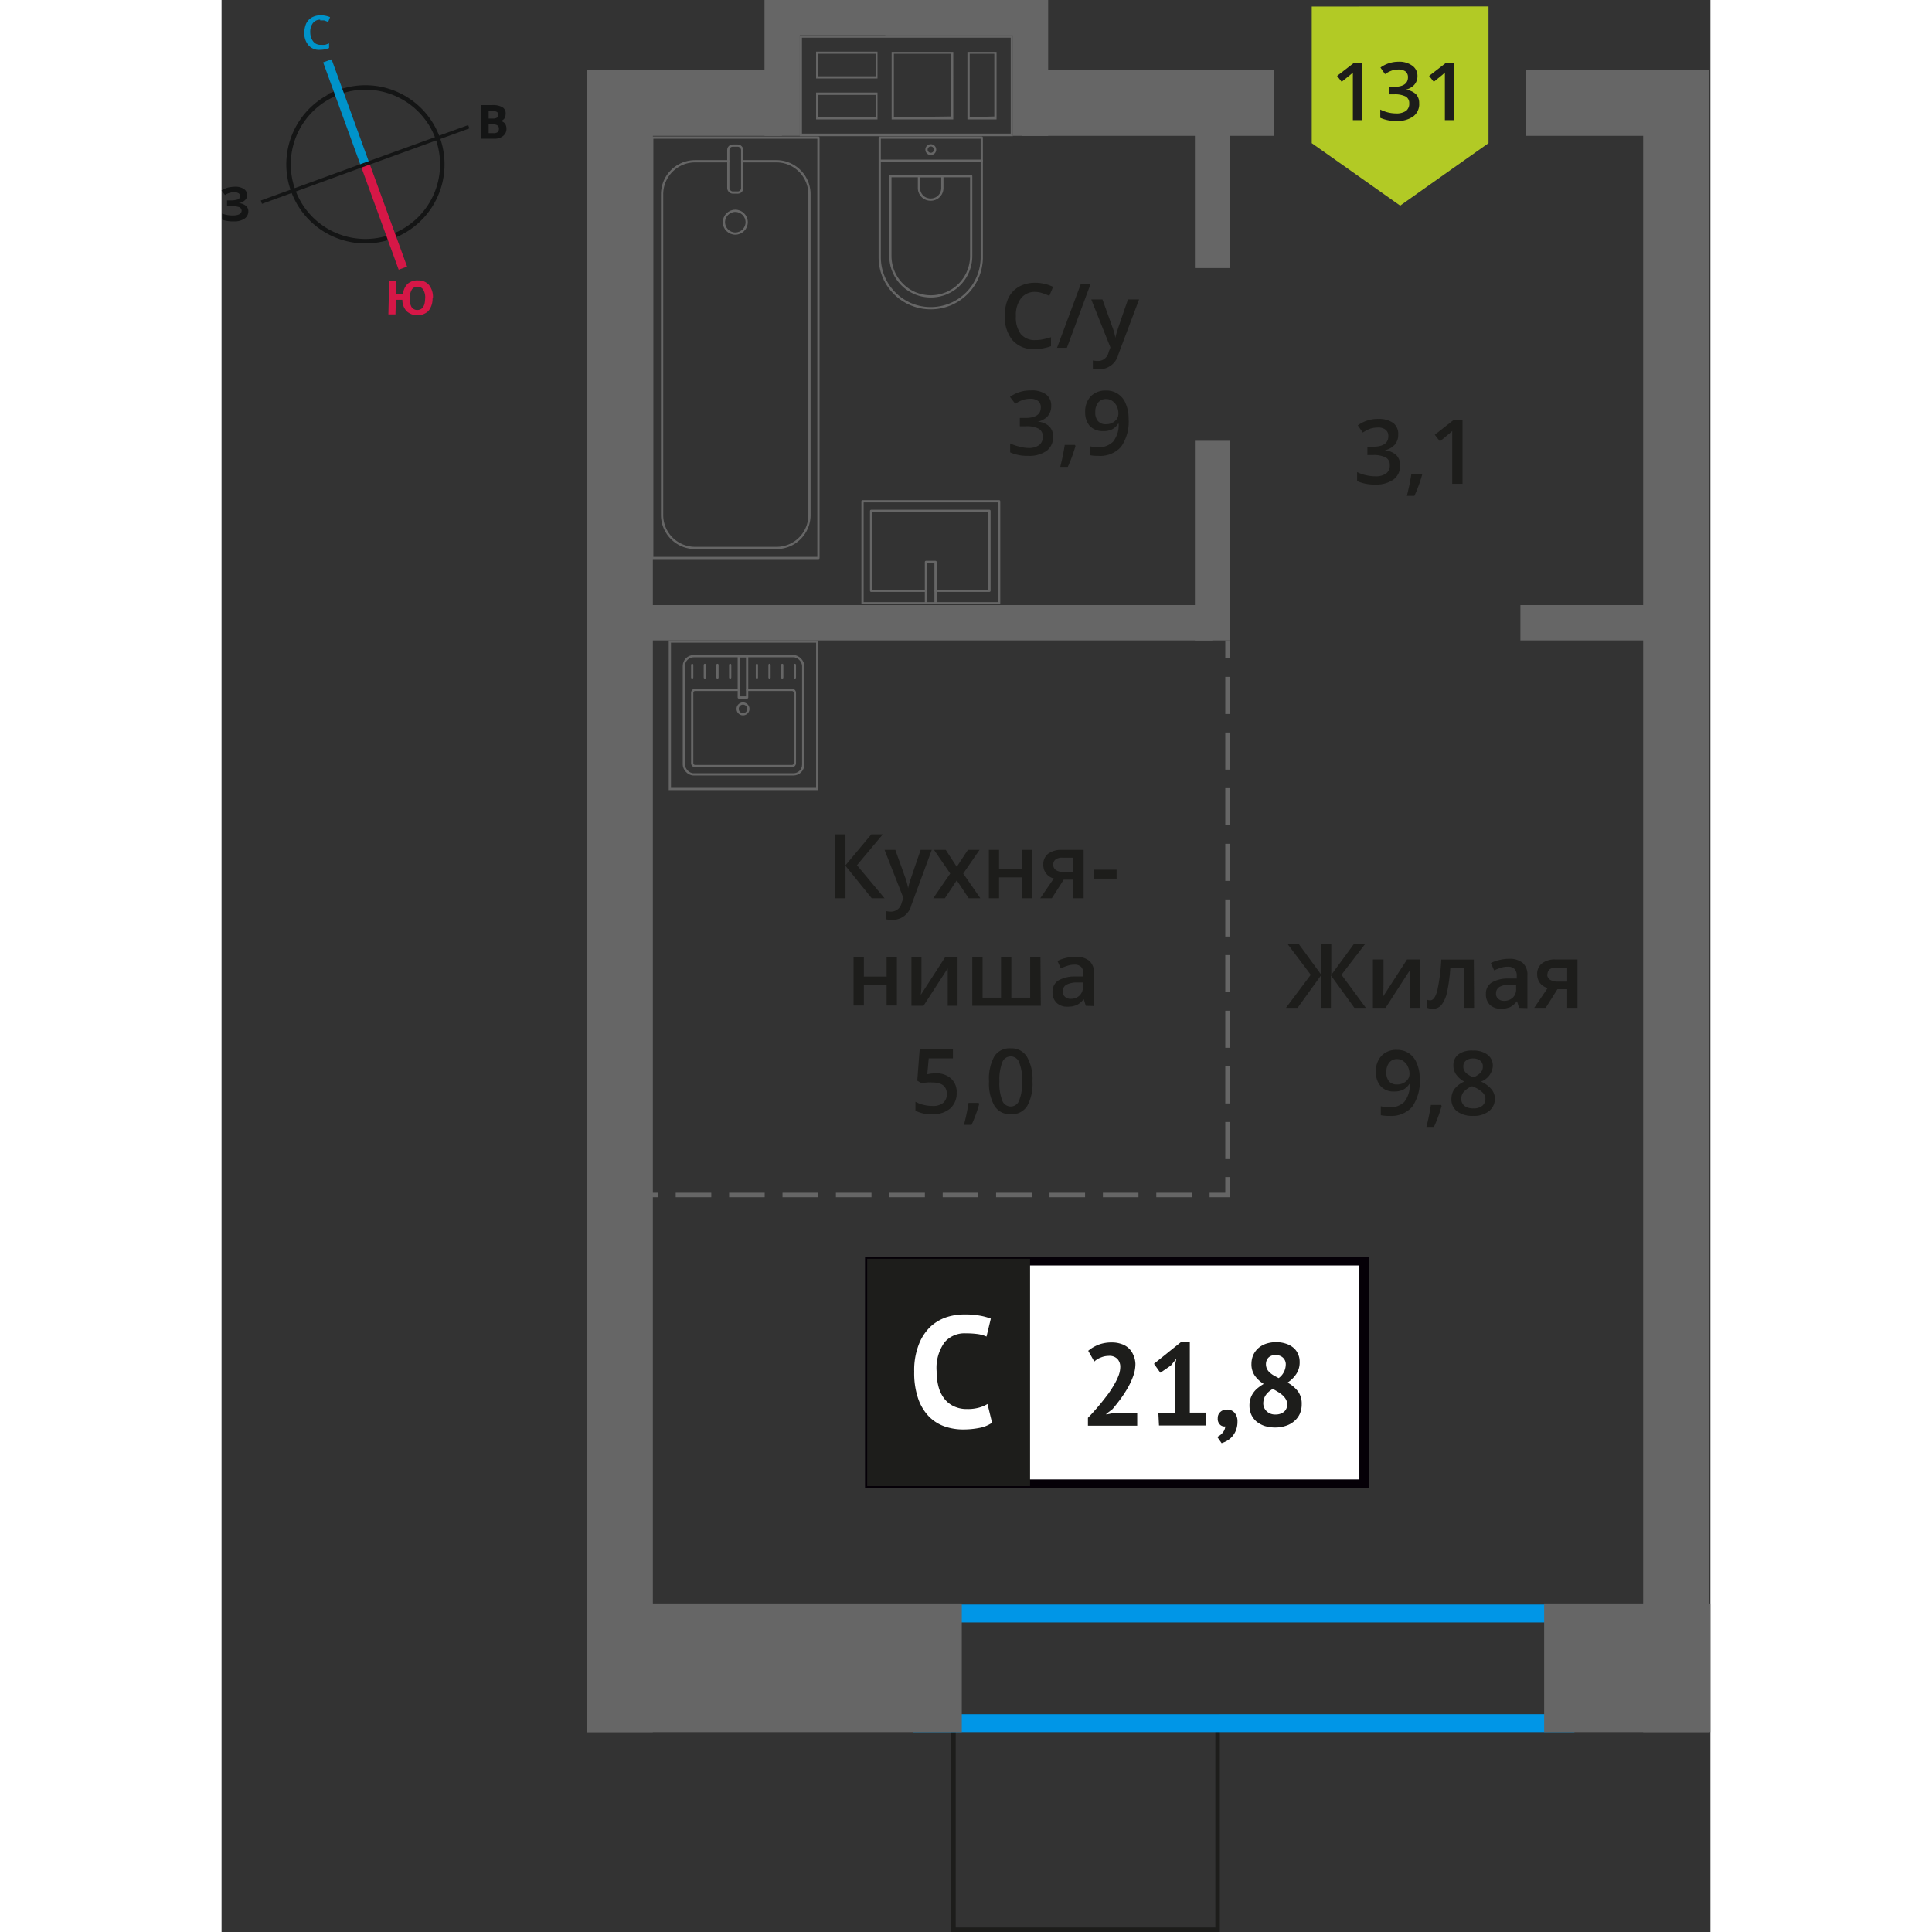 <svg xmlns="http://www.w3.org/2000/svg"   viewBox="0 0 166.18 215.64" width="200" height="200"><rect x="0" y="0" width="166.18" height="215.64" fill="#333333" stroke="none"/><defs><style>.cls-1,.cls-10,.cls-18,.cls-2,.cls-3,.cls-7,.cls-8,.cls-9{fill:none;}.cls-1{stroke:#141515;}.cls-1,.cls-10,.cls-2,.cls-3,.cls-7,.cls-8,.cls-9{stroke-miterlimit:10;}.cls-1,.cls-10,.cls-15,.cls-7,.cls-8,.cls-9{stroke-width:0.5px;}.cls-2{stroke:#0093ca;}.cls-3{stroke:#d61747;}.cls-4{fill:#141515;}.cls-5{fill:#0093ca;}.cls-6{fill:#d61747;}.cls-15,.cls-7{stroke:#1d1d1b;}.cls-10,.cls-18,.cls-8,.cls-9{stroke:#666;}.cls-9{stroke-dasharray:4.14 2.07;}.cls-10{stroke-dasharray:3.97 1.99;}.cls-11{fill:#0096e7;}.cls-12{fill:#666;}.cls-13{fill:#fff;}.cls-14{fill:#050007;}.cls-15,.cls-16{fill:#1d1d1b;}.cls-15{stroke-miterlimit:22.93;}.cls-17{fill:#b2ca25;fill-rule:evenodd;}.cls-18{stroke-linecap:round;stroke-linejoin:round;stroke-width:0.25px;}</style></defs><g id="walls"><path class="cls-1" d="M13.09,10.29A8.58,8.58,0,1,1,8,21.29a8.56,8.56,0,0,1,5.13-11Z"/><line class="cls-2" x1="11.81" y1="6.79" x2="16.02" y2="18.36"/><line class="cls-3" x1="20.24" y1="29.93" x2="16.02" y2="18.36"/><polygon class="cls-4" points="4.38 22.38 15.95 18.16 16.09 18.53 4.51 22.75 4.38 22.38"/><polygon class="cls-4" points="27.53 13.96 15.95 18.16 16.09 18.53 27.66 14.33 27.53 13.96"/><path class="cls-5" d="M11,2.2a1,1,0,0,0-.82.4,1.58,1.58,0,0,0-.28,1,1.69,1.69,0,0,0,.31,1A1,1,0,0,0,11.1,5,3.35,3.35,0,0,0,11.57,5L12,4.84v.52a2.62,2.62,0,0,1-1,.2,1.55,1.55,0,0,1-1.28-.49,2,2,0,0,1-.48-1.41,2.57,2.57,0,0,1,.19-1,1.58,1.58,0,0,1,.61-.69,2,2,0,0,1,1-.26,2.62,2.62,0,0,1,1.07.21l-.21.53-.41-.16a1.71,1.71,0,0,0-.46,0Z"/><path class="cls-6" d="M23.55,33.32a2.13,2.13,0,0,1-.48,1.41,1.81,1.81,0,0,1-2.42,0,1.87,1.87,0,0,1-.47-1.27l-.72,0-.05,1.63-.79,0,.09-3.78.8,0,0,1.49.75,0a1.73,1.73,0,0,1,.53-1.14,1.64,1.64,0,0,1,1.17-.36,1.5,1.5,0,0,1,1.22.54,2.16,2.16,0,0,1,.41,1.45ZM21,33.26a1.81,1.81,0,0,0,.2,1,.76.76,0,0,0,.62.34c.58,0,.88-.4.9-1.25a1.65,1.65,0,0,0-.2-1A.71.71,0,0,0,21.9,32a.74.74,0,0,0-.65.3,1.88,1.88,0,0,0-.25,1Z"/><path class="cls-4" d="M29,11.73h1.19a2.15,2.15,0,0,1,1.15.23.78.78,0,0,1,.37.73,1,1,0,0,1-.16.56.69.69,0,0,1-.42.25v0a.88.88,0,0,1,.51.29,1.11,1.11,0,0,1,.16.6,1,1,0,0,1-.38.79,1.48,1.48,0,0,1-1,.3H29Zm.81,1.5h.45a.84.84,0,0,0,.48-.1.36.36,0,0,0,.14-.34.34.34,0,0,0-.15-.3,1,1,0,0,0-.51-.11h-.41Zm0,.63v1h.51a.74.74,0,0,0,.49-.11.5.5,0,0,0,.15-.39c0-.31-.21-.48-.66-.48Z"/><path class="cls-4" d="M2.85,21.77a.7.7,0,0,1-.26.59,1.09,1.09,0,0,1-.7.31v0a1.4,1.4,0,0,1,.8.28.79.79,0,0,1,.3.61,1,1,0,0,1-.42.84,2,2,0,0,1-1.17.31,3.81,3.81,0,0,1-1.34-.19v-.68A4.48,4.48,0,0,0,.63,24a4.18,4.18,0,0,0,.61.05c.63,0,1-.18,1-.55a.43.43,0,0,0-.31-.39A2.6,2.6,0,0,0,1,23H.61v-.63H.92a2.71,2.71,0,0,0,.89-.11.4.4,0,0,0,.26-.39.34.34,0,0,0-.17-.3,1,1,0,0,0-.52-.12,1.92,1.92,0,0,0-1,.32L0,21.26a2.89,2.89,0,0,1,.69-.32,3.89,3.89,0,0,1,.8-.1,1.71,1.71,0,0,1,1,.25.82.82,0,0,1,.37.68Z"/></g><g id="bathroon"><rect class="cls-7" x="81.68" y="191.57" width="29.48" height="23.82" transform="translate(192.85 406.96) rotate(-180)"/><line class="cls-8" x1="112.28" y1="71.48" x2="112.28" y2="73.48"/><line class="cls-9" x1="112.28" y1="75.55" x2="112.28" y2="130.35"/><polyline class="cls-8" points="112.28 131.38 112.28 133.38 110.28 133.38"/><line class="cls-10" x1="108.3" y1="133.38" x2="49.71" y2="133.38"/><line class="cls-8" x1="48.72" y1="133.38" x2="46.72" y2="133.38"/><path class="cls-11" d="M149,181.09v10.24H79.14V181.09H149m2-2H77.14v14.24H151V179.09Z"/><rect class="cls-12" x="40.8" y="178.97" width="41.82" height="14.36" transform="translate(123.42 372.3) rotate(-180)"/><rect class="cls-12" x="147.63" y="178.97" width="18.55" height="14.36" transform="translate(313.8 372.3) rotate(-180)"/><rect class="cls-12" x="103.12" y="20.47" width="14.97" height="3.94" transform="translate(88.17 133.04) rotate(-90)"/><rect class="cls-12" x="99.46" y="58.37" width="22.28" height="3.94" transform="translate(50.27 170.94) rotate(-90)"/><rect class="cls-12" x="45.83" y="67.54" width="64.76" height="3.94" transform="translate(156.41 139.02) rotate(-180)"/><rect class="cls-12" x="144.97" y="67.54" width="15.96" height="3.94" transform="translate(305.9 139.02) rotate(-180)"/><rect class="cls-12" x="145.58" y="7.83" width="14.65" height="7.33"/><rect class="cls-12" x="89.38" y="7.83" width="28.12" height="7.33"/><rect class="cls-12" x="40.8" y="7.83" width="21.75" height="7.33"/><rect class="cls-12" x="69.58" y="96.91" width="185.5" height="7.33" transform="translate(262.91 -61.75) rotate(90)"/><rect class="cls-12" x="-48.29" y="96.91" width="185.51" height="7.33" transform="matrix(0, 1, -1, 0, 145.05, 56.11)"/><path class="cls-12" d="M88.08,4.21v10.7H64.78V4.21h23.3m-4.83,9.12H86.5V5.79H83.25v7.54m-8.46,0h6.88V5.79H74.79v7.54M66.36,8.76h6.85v-3H66.36v3m0,4.57h6.85v-3H66.36v3M88.33,4H64.53v11.2h23.8V4ZM83.5,13.08V6h2.75v7Zm-8.46,0V6h6.38v7ZM66.61,8.51V6H73V8.51Zm0,4.57V10.59H73v2.49Z"/><rect class="cls-12" x="54.98" y="5.61" width="15.16" height="3.94" transform="translate(70.15 -54.98) rotate(90)"/><rect class="cls-12" x="82.71" y="5.61" width="15.16" height="3.94" transform="translate(97.87 -82.71) rotate(90)"/><rect class="cls-12" x="62.15" width="29.13" height="3.94"/><rect class="cls-12" x="74.08" width="17.2" height="3.94"/><rect class="cls-13" x="72.31" y="140.75" width="54.7" height="24.87"/><path class="cls-14" d="M127,141.25H72.91v23.87H127Zm-54.64-1h55.73v25.85H71.82V140.26Z"/><rect class="cls-15" x="72.31" y="140.75" width="17.68" height="24.87"/><path class="cls-16" d="M102,152.22a4,4,0,0,1-.24,1.35,8.32,8.32,0,0,1-.61,1.33,14.27,14.27,0,0,1-.82,1.26c-.3.4-.6.78-.89,1.12l-.69.53v.07l.94-.19h2.51v1.44h-5.5v-.88c.21-.21.45-.47.71-.76s.52-.6.79-.93.52-.66.78-1a12.27,12.27,0,0,0,.67-1.05,6.64,6.64,0,0,0,.48-1,2.78,2.78,0,0,0,.18-.94,1.29,1.29,0,0,0-.31-.88,1.23,1.23,0,0,0-1-.35,2.25,2.25,0,0,0-.86.18,2.05,2.05,0,0,0-.73.45l-.68-1.2a4.26,4.26,0,0,1,1.15-.68,4.14,4.14,0,0,1,1.52-.25,3.05,3.05,0,0,1,1,.16,2.13,2.13,0,0,1,.81.45,2.07,2.07,0,0,1,.54.75A2.62,2.62,0,0,1,102,152.22Z"/><path class="cls-16" d="M104.56,157.69h1.82v-5.15l.19-.89-.62.77-1.17.8-.71-1,3-2.41h1v7.86h1.77v1.44h-5.21Z"/><path class="cls-16" d="M111.19,158.29a.88.88,0,0,1,.3-.7,1,1,0,0,1,.72-.26,1.07,1.07,0,0,1,.86.36,1.45,1.45,0,0,1,.32,1,2.56,2.56,0,0,1-.19,1,2.4,2.4,0,0,1-.45.71,2.57,2.57,0,0,1-.57.44,3.13,3.13,0,0,1-.56.24l-.49-.7a1.62,1.62,0,0,0,.61-.47,1.23,1.23,0,0,0,.29-.7.7.7,0,0,1-.57-.18A.89.89,0,0,1,111.19,158.29Z"/><path class="cls-16" d="M114.73,156.9a2.57,2.57,0,0,1,.12-.82,2.34,2.34,0,0,1,.33-.65,2.55,2.55,0,0,1,.51-.53,5.39,5.39,0,0,1,.63-.43,3.46,3.46,0,0,1-1-.93,2.23,2.23,0,0,1-.37-1.32,2.52,2.52,0,0,1,.19-.95,2.32,2.32,0,0,1,.55-.77,2.5,2.5,0,0,1,.87-.51,3.43,3.43,0,0,1,1.15-.18,3.29,3.29,0,0,1,1.07.16,2.44,2.44,0,0,1,.83.44,1.84,1.84,0,0,1,.53.7,2,2,0,0,1,.19.9,2.29,2.29,0,0,1-.35,1.31,3.39,3.39,0,0,1-1,1,3.75,3.75,0,0,1,1.18,1,2.33,2.33,0,0,1,.4,1.41,2.62,2.62,0,0,1-.21,1.07,2.34,2.34,0,0,1-.61.81,2.62,2.62,0,0,1-.94.53,3.59,3.59,0,0,1-1.2.19,3.91,3.91,0,0,1-1.18-.17,3,3,0,0,1-.9-.49,2.27,2.27,0,0,1-.58-.76A2.47,2.47,0,0,1,114.73,156.9Zm4.2-.17a1,1,0,0,0-.14-.55,1.78,1.78,0,0,0-.37-.45,2.78,2.78,0,0,0-.51-.37q-.28-.18-.57-.33a2.18,2.18,0,0,0-.84.76,1.73,1.73,0,0,0-.23.82,1.21,1.21,0,0,0,.36.89,1.32,1.32,0,0,0,1,.38,1.45,1.45,0,0,0,.94-.29A1,1,0,0,0,118.93,156.73Zm-2.36-4.48a1.2,1.2,0,0,0,.12.55,1.27,1.27,0,0,0,.32.41,2.71,2.71,0,0,0,.46.33l.52.28a1.91,1.91,0,0,0,.79-1.47,1,1,0,0,0-.32-.82,1.15,1.15,0,0,0-.78-.28,1.07,1.07,0,0,0-.84.29A1.05,1.05,0,0,0,116.57,152.25Z"/><path class="cls-13" d="M86,158.8a3.67,3.67,0,0,1-1.43.58,9.43,9.43,0,0,1-1.78.17,6.32,6.32,0,0,1-2.09-.34,4.58,4.58,0,0,1-1.75-1.11,5.35,5.35,0,0,1-1.2-2,8.77,8.77,0,0,1-.44-3,7.85,7.85,0,0,1,.5-3,5.45,5.45,0,0,1,1.29-2,5,5,0,0,1,1.78-1.07,6.44,6.44,0,0,1,2-.32,9.1,9.1,0,0,1,1.78.14,6.34,6.34,0,0,1,1.2.33l-.48,2a3.69,3.69,0,0,0-1-.28,10.15,10.15,0,0,0-1.34-.08,2.92,2.92,0,0,0-2.34,1,4.89,4.89,0,0,0-.89,3.22,6.67,6.67,0,0,0,.21,1.73,3.74,3.74,0,0,0,.64,1.33,2.89,2.89,0,0,0,1.07.86,3.32,3.32,0,0,0,1.48.31,4.73,4.73,0,0,0,1.34-.16,3.86,3.86,0,0,0,.94-.4Z"/><path class="cls-16" d="M131.33,48.52a1.63,1.63,0,0,1-.4,1.13,2,2,0,0,1-1.11.61v0a2.19,2.19,0,0,1,1.29.53,1.54,1.54,0,0,1,.43,1.14,1.87,1.87,0,0,1-.73,1.59,3.33,3.33,0,0,1-2.07.56,4.6,4.6,0,0,1-2-.39v-1a4.39,4.39,0,0,0,1,.35,4.3,4.3,0,0,0,1,.12,2,2,0,0,0,1.24-.31,1.11,1.11,0,0,0,.41-.95.91.91,0,0,0-.45-.84,2.92,2.92,0,0,0-1.43-.27h-.62v-.93h.63c1.14,0,1.71-.4,1.71-1.18a.87.87,0,0,0-.3-.71,1.32,1.32,0,0,0-.88-.25,2.88,2.88,0,0,0-.78.11,3.9,3.9,0,0,0-.89.45l-.56-.8a3.73,3.73,0,0,1,2.28-.72,2.74,2.74,0,0,1,1.69.46A1.53,1.53,0,0,1,131.33,48.52Z"/><path class="cls-16" d="M134,53a16.56,16.56,0,0,1-.86,2.34h-.84c.22-.88.39-1.7.5-2.45H134Z"/><path class="cls-16" d="M138.51,54h-1.15V49.41c0-.55,0-1,0-1.31a3.71,3.71,0,0,1-.28.26l-1.09.9-.58-.73,2.1-1.65h1Z"/><polygon class="cls-17" points="141.41 15.98 141.41 15.98 136.48 19.46 131.55 22.95 126.61 19.46 121.68 15.98 121.68 15.98 121.68 15.98 121.68 0.73 141.41 0.72 141.41 15.97 141.41 15.98"/><path class="cls-16" d="M127.27,13.41h-1V9.26c0-.49,0-.88,0-1.17l-.25.23-1,.81-.51-.66L126.41,7h.86Z"/><path class="cls-16" d="M133.48,8.46a1.47,1.47,0,0,1-.35,1,1.84,1.84,0,0,1-1,.55v0a2,2,0,0,1,1.16.48,1.38,1.38,0,0,1,.38,1A1.7,1.7,0,0,1,133,13a3,3,0,0,1-1.86.5,4.23,4.23,0,0,1-1.81-.35v-.92a4.54,4.54,0,0,0,.87.32,3.92,3.92,0,0,0,.88.11,1.9,1.9,0,0,0,1.12-.28,1,1,0,0,0,.36-.86.81.81,0,0,0-.4-.75,2.66,2.66,0,0,0-1.29-.24h-.56V9.69h.57c1,0,1.54-.36,1.54-1.07a.8.8,0,0,0-.27-.64,1.26,1.26,0,0,0-.79-.22,2.32,2.32,0,0,0-.7.1,3.2,3.2,0,0,0-.8.41l-.51-.73a3.39,3.39,0,0,1,2-.65,2.43,2.43,0,0,1,1.52.42A1.37,1.37,0,0,1,133.48,8.46Z"/><path class="cls-16" d="M137.54,13.41h-1V9.26q0-.74,0-1.17c-.06.07-.15.14-.24.23l-1,.81-.52-.66L136.68,7h.86Z"/><path class="cls-16" d="M74,100.26H72.57l-2.93-3.62v3.62H68.47V93.12h1.17v3.46l2.89-3.46h1.28l-2.89,3.45Z"/><path class="cls-16" d="M74,94.86H75.2l1.1,3.06a6.67,6.67,0,0,1,.33,1.23h0a5,5,0,0,1,.16-.65c.08-.25.49-1.47,1.24-3.64h1.24L77,101a2.19,2.19,0,0,1-2.1,1.68,3,3,0,0,1-.74-.08v-.91a2.61,2.61,0,0,0,.59.06,1.2,1.2,0,0,0,1.16-1l.2-.51Z"/><path class="cls-16" d="M81.33,97.5l-1.81-2.64h1.31l1.23,1.89,1.24-1.89h1.3L82.78,97.5l1.91,2.76h-1.3l-1.33-2-1.33,2h-1.3Z"/><path class="cls-16" d="M86.78,94.86V97h2.55V94.86h1.15v5.4H89.33V97.93H86.78v2.33H85.64v-5.4Z"/><path class="cls-16" d="M92.67,100.26H91.38l1.51-2.21a1.53,1.53,0,0,1-1.17-1.56,1.46,1.46,0,0,1,.54-1.2,2.41,2.41,0,0,1,1.5-.43h2.46v5.4H95.06V98.18H94Zm.16-3.76a.71.71,0,0,0,.32.63,1.59,1.59,0,0,0,.85.2h1.06v-1.6H93.81a1.16,1.16,0,0,0-.72.2A.68.68,0,0,0,92.83,96.5Z"/><path class="cls-16" d="M97.39,98.07v-1H99.9v1Z"/><path class="cls-16" d="M71.69,106.86V109h2.54v-2.17h1.15v5.4H74.23v-2.33H71.69v2.33H70.54v-5.4Z"/><path class="cls-16" d="M78.12,106.86v2.77c0,.32,0,.8-.08,1.42l2.71-4.19h1.4v5.4h-1.1v-2.72c0-.15,0-.39,0-.73s0-.57,0-.73l-2.7,4.18H77v-5.4Z"/><path class="cls-16" d="M91.44,112.26H83.79v-5.4h1.15v4.49H87v-4.49h1.15v4.49h2.1v-4.49h1.15Z"/><path class="cls-16" d="M96.46,112.26l-.23-.75h0a2.16,2.16,0,0,1-.79.67,2.44,2.44,0,0,1-1,.18,1.69,1.69,0,0,1-1.24-.43,1.61,1.61,0,0,1-.45-1.22,1.45,1.45,0,0,1,.62-1.26,3.63,3.63,0,0,1,1.89-.46l.93,0v-.29a1.09,1.09,0,0,0-.24-.77,1,1,0,0,0-.75-.26,2.4,2.4,0,0,0-.8.13,6.46,6.46,0,0,0-.73.28l-.37-.82a4,4,0,0,1,1-.35,4.45,4.45,0,0,1,1-.12,2.31,2.31,0,0,1,1.55.45,1.76,1.76,0,0,1,.53,1.41v3.64Zm-1.71-.78a1.42,1.42,0,0,0,1-.35,1.24,1.24,0,0,0,.38-1v-.47l-.69,0a2.41,2.41,0,0,0-1.18.27.83.83,0,0,0-.37.74.7.7,0,0,0,.22.56A.86.86,0,0,0,94.75,111.48Z"/><path class="cls-16" d="M79.71,119.8a2.41,2.41,0,0,1,1.71.58,2,2,0,0,1,.63,1.55,2.28,2.28,0,0,1-.72,1.79,2.91,2.91,0,0,1-2,.64,3.81,3.81,0,0,1-1.88-.39v-1a3.38,3.38,0,0,0,.91.35,4.19,4.19,0,0,0,1,.12,1.77,1.77,0,0,0,1.18-.34,1.27,1.27,0,0,0,.41-1c0-.85-.55-1.28-1.63-1.28a4.4,4.4,0,0,0-.57,0,6,6,0,0,0-.59.1l-.51-.3.27-3.49h3.71v1h-2.7l-.16,1.77.42-.07A4.73,4.73,0,0,1,79.71,119.8Z"/><path class="cls-16" d="M84.57,123.21a16.12,16.12,0,0,1-.86,2.34h-.85a22.42,22.42,0,0,0,.51-2.45h1.12Z"/><path class="cls-16" d="M90.51,120.69a5.11,5.11,0,0,1-.6,2.77,2,2,0,0,1-1.83.9,2,2,0,0,1-1.81-.93,5,5,0,0,1-.61-2.74,5.15,5.15,0,0,1,.59-2.78,2,2,0,0,1,1.83-.9,2,2,0,0,1,1.81.94A5,5,0,0,1,90.51,120.69Zm-3.69,0a5.22,5.22,0,0,0,.3,2.09,1,1,0,0,0,1.92,0,5.05,5.05,0,0,0,.31-2.08,5,5,0,0,0-.31-2.07,1,1,0,0,0-1.92,0A5.26,5.26,0,0,0,86.82,120.69Z"/><path class="cls-16" d="M121.57,108.8l-2.6-3.45h1.25l2.53,3.46v-3.46h1.11v3.46l2.54-3.46h1.25L125,108.8l2.72,3.69h-1.28l-2.62-3.62v3.62h-1.11v-3.62l-2.61,3.62h-1.3Z"/><path class="cls-16" d="M129.69,107.09v2.77c0,.32,0,.79-.08,1.42l2.71-4.19h1.41v5.4h-1.11v-2.72c0-.15,0-.39,0-.73s0-.58,0-.73l-2.7,4.18h-1.41v-5.4Z"/><path class="cls-16" d="M139.8,112.49h-1.16V108h-1.49a19.55,19.55,0,0,1-.36,2.71,3.63,3.63,0,0,1-.61,1.43,1.2,1.2,0,0,1-1,.45,1.65,1.65,0,0,1-.63-.11v-.9a.92.92,0,0,0,.36.07c.33,0,.6-.38.79-1.12a21.57,21.57,0,0,0,.44-3.43h3.63Z"/><path class="cls-16" d="M144.82,112.49l-.23-.75h0a2.33,2.33,0,0,1-.78.67,2.52,2.52,0,0,1-1,.18,1.73,1.73,0,0,1-1.24-.43,1.62,1.62,0,0,1-.45-1.22,1.43,1.43,0,0,1,.62-1.26,3.54,3.54,0,0,1,1.89-.46l.93,0v-.29a1.08,1.08,0,0,0-.24-.77,1,1,0,0,0-.75-.26,2.56,2.56,0,0,0-.79.12,6,6,0,0,0-.74.29l-.37-.82a4.21,4.21,0,0,1,1-.35,4.45,4.45,0,0,1,1-.12,2.29,2.29,0,0,1,1.55.45,1.73,1.73,0,0,1,.53,1.41v3.64Zm-1.71-.78a1.42,1.42,0,0,0,1-.35,1.24,1.24,0,0,0,.38-1v-.47l-.69,0a2.41,2.41,0,0,0-1.18.27.82.82,0,0,0-.37.74.7.7,0,0,0,.22.56A.91.91,0,0,0,143.11,111.71Z"/><path class="cls-16" d="M147.79,112.49h-1.28l1.5-2.21a1.67,1.67,0,0,1-.86-.56,1.63,1.63,0,0,1-.31-1,1.44,1.44,0,0,1,.55-1.2,2.32,2.32,0,0,1,1.49-.43h2.46v5.4h-1.15v-2.08H149.1Zm.17-3.76a.7.7,0,0,0,.31.62,1.53,1.53,0,0,0,.85.21h1.07V108h-1.25a1.1,1.1,0,0,0-.72.2A.65.65,0,0,0,148,108.73Z"/><path class="cls-16" d="M133.73,120.4a4.91,4.91,0,0,1-.85,3.15,3.13,3.13,0,0,1-2.56,1,4,4,0,0,1-.93-.08v-1a3.26,3.26,0,0,0,.87.12A2.25,2.25,0,0,0,132,123a3,3,0,0,0,.62-2h-.06a1.72,1.72,0,0,1-.69.63,2.22,2.22,0,0,1-1,.2,1.94,1.94,0,0,1-1.49-.59,2.33,2.33,0,0,1-.54-1.62,2.47,2.47,0,0,1,.63-1.78,2.25,2.25,0,0,1,1.71-.66,2.35,2.35,0,0,1,1.33.37,2.33,2.33,0,0,1,.87,1.07A4.16,4.16,0,0,1,133.73,120.4Zm-2.49-2.19a1.1,1.1,0,0,0-.91.39,1.63,1.63,0,0,0-.32,1.09,1.49,1.49,0,0,0,.29,1,1.13,1.13,0,0,0,.9.35,1.45,1.45,0,0,0,1-.35,1.05,1.05,0,0,0,.39-.81,1.84,1.84,0,0,0-.17-.81,1.42,1.42,0,0,0-.47-.6A1.12,1.12,0,0,0,131.24,118.21Z"/><path class="cls-16" d="M136.18,123.44a17,17,0,0,1-.86,2.34h-.84c.22-.88.39-1.7.5-2.45h1.13Z"/><path class="cls-16" d="M139.69,117.26a2.55,2.55,0,0,1,1.61.46,1.52,1.52,0,0,1,.59,1.25,2,2,0,0,1-1.32,1.75,3.3,3.3,0,0,1,1.19.88,1.66,1.66,0,0,1,.36,1,1.73,1.73,0,0,1-.65,1.41,2.66,2.66,0,0,1-1.76.54,2.9,2.9,0,0,1-1.8-.5,1.67,1.67,0,0,1-.64-1.41,1.86,1.86,0,0,1,.33-1.08,2.85,2.85,0,0,1,1.1-.84,2.66,2.66,0,0,1-.93-.83,1.72,1.72,0,0,1-.28-1,1.47,1.47,0,0,1,.61-1.24A2.56,2.56,0,0,1,139.69,117.26Zm-1.32,5.38a1,1,0,0,0,.35.79,1.57,1.57,0,0,0,1,.28,1.51,1.51,0,0,0,1-.29,1,1,0,0,0,0-1.51,3.12,3.12,0,0,0-1-.61l-.14-.06a2.39,2.39,0,0,0-.93.62A1.15,1.15,0,0,0,138.37,122.64Zm1.31-4.5a1.24,1.24,0,0,0-.79.24.82.82,0,0,0-.29.66.93.93,0,0,0,.1.45,1.24,1.24,0,0,0,.32.37,3.47,3.47,0,0,0,.69.39,2.28,2.28,0,0,0,.83-.54,1,1,0,0,0,.24-.67.8.8,0,0,0-.3-.66A1.25,1.25,0,0,0,139.68,118.14Z"/><path class="cls-16" d="M90.81,32.58a1.94,1.94,0,0,0-1.58.71,3.08,3.08,0,0,0-.57,2,3.07,3.07,0,0,0,.55,2,2,2,0,0,0,1.6.67,4.17,4.17,0,0,0,.88-.09c.29-.06.58-.14.89-.23v1a5.42,5.42,0,0,1-1.91.32,3,3,0,0,1-2.4-1,4,4,0,0,1-.84-2.72,4.44,4.44,0,0,1,.4-2A3,3,0,0,1,89,32a3.65,3.65,0,0,1,1.81-.44,4.48,4.48,0,0,1,2,.46l-.42,1a6.47,6.47,0,0,0-.77-.3A2.65,2.65,0,0,0,90.81,32.58Z"/><path class="cls-16" d="M97,31.68l-2.65,7.14H93.25l2.66-7.14Z"/><path class="cls-16" d="M97.07,33.42h1.25l1.1,3.06a6,6,0,0,1,.34,1.23h0a4.87,4.87,0,0,1,.17-.65c.07-.26.49-1.47,1.24-3.64h1.24l-2.31,6.12A2.19,2.19,0,0,1,98,41.22a3.74,3.74,0,0,1-.75-.08v-.91a2.71,2.71,0,0,0,.6.06,1.2,1.2,0,0,0,1.16-1l.2-.51Z"/><path class="cls-16" d="M92.6,45.32a1.67,1.67,0,0,1-.39,1.13,2,2,0,0,1-1.12.61v0a2.14,2.14,0,0,1,1.29.53,1.54,1.54,0,0,1,.43,1.14,1.89,1.89,0,0,1-.72,1.59,3.37,3.37,0,0,1-2.07.56,4.65,4.65,0,0,1-2-.39v-1a4.68,4.68,0,0,0,1,.35A4.15,4.15,0,0,0,90,50a2,2,0,0,0,1.24-.31,1.09,1.09,0,0,0,.41-1,.91.91,0,0,0-.45-.84,2.89,2.89,0,0,0-1.43-.27H89.1v-.93h.63c1.14,0,1.71-.4,1.71-1.18a.87.87,0,0,0-.3-.71,1.32,1.32,0,0,0-.88-.25,2.88,2.88,0,0,0-.78.11,4.11,4.11,0,0,0-.89.45L88,44.3a3.78,3.78,0,0,1,2.28-.72A2.74,2.74,0,0,1,92,44,1.53,1.53,0,0,1,92.6,45.32Z"/><path class="cls-16" d="M95.31,49.77a15.39,15.39,0,0,1-.86,2.34h-.84c.22-.88.39-1.7.5-2.45h1.13Z"/><path class="cls-16" d="M101.24,46.73a4.91,4.91,0,0,1-.85,3.15,3.13,3.13,0,0,1-2.56,1,4,4,0,0,1-.93-.08v-1a3.26,3.26,0,0,0,.87.12,2.23,2.23,0,0,0,1.74-.63,3,3,0,0,0,.62-2h-.06a1.75,1.75,0,0,1-.69.64,2.19,2.19,0,0,1-1,.19,2,2,0,0,1-1.49-.59A2.3,2.3,0,0,1,96.39,46,2.47,2.47,0,0,1,97,44.25a2.25,2.25,0,0,1,1.71-.66,2.26,2.26,0,0,1,2.2,1.45A4.11,4.11,0,0,1,101.24,46.73Zm-2.49-2.19a1.1,1.1,0,0,0-.91.39A1.69,1.69,0,0,0,97.52,46a1.42,1.42,0,0,0,.3,1,1.1,1.1,0,0,0,.89.35,1.45,1.45,0,0,0,1-.35,1.05,1.05,0,0,0,.39-.81,2,2,0,0,0-.16-.81,1.51,1.51,0,0,0-.48-.6A1.12,1.12,0,0,0,98.75,44.54Z"/><rect class="cls-18" x="48.06" y="15.36" width="18.55" height="46.92" transform="translate(114.68 77.64) rotate(-180)"/><rect class="cls-18" x="56.57" y="16.24" width="1.55" height="5.24" rx="0.49" transform="translate(114.68 37.73) rotate(180)"/><path class="cls-18" d="M58.11,18h3.82a3.69,3.69,0,0,1,3.69,3.68v35.8a3.68,3.68,0,0,1-3.69,3.68H52.85a3.68,3.68,0,0,1-3.68-3.68V21.69A3.68,3.68,0,0,1,52.85,18h3.72"/><circle class="cls-18" cx="57.34" cy="24.8" r="1.27"/><path class="cls-18" d="M69.65,19.17H83a5.69,5.69,0,0,1,5.69,5.69v0A5.69,5.69,0,0,1,83,30.56H69.65a0,0,0,0,1,0,0V19.17a0,0,0,0,1,0,0Z" transform="translate(104.02 -54.29) rotate(90)"/><path class="cls-18" d="M72.45,21.86h8.91a4.51,4.51,0,0,1,4.51,4.51v0a4.51,4.51,0,0,1-4.51,4.51H72.45a0,0,0,0,1,0,0v-9a0,0,0,0,1,0,0Z" transform="translate(105.53 -52.79) rotate(90)"/><path class="cls-18" d="M77.84,19.68h1.34A1.29,1.29,0,0,1,80.47,21v0a1.29,1.29,0,0,1-1.29,1.29H77.84a0,0,0,0,1,0,0V19.68A0,0,0,0,1,77.84,19.68Z" transform="translate(100.13 -58.19) rotate(90)"/><circle class="cls-18" cx="79.16" cy="16.7" r="0.48"/><line class="cls-18" x1="84.85" y1="17.94" x2="73.47" y2="17.94"/><rect class="cls-18" x="73.47" y="54.02" width="11.38" height="15.25" transform="translate(17.52 140.8) rotate(-90)"/><polyline class="cls-18" points="79.69 67.33 79.69 62.72 78.62 62.72 78.62 67.33"/><polyline class="cls-18" points="79.69 65.94 85.71 65.94 85.71 57.02 72.5 57.02 72.5 65.94 78.62 65.94"/><rect class="cls-18" x="51.6" y="73.24" width="13.32" height="13.19" rx="1.09" transform="translate(116.52 159.67) rotate(-180)"/><path class="cls-18" d="M57.73,77H52.85a.32.32,0,0,0-.32.32v7.86a.32.32,0,0,0,.32.32H63.67a.32.32,0,0,0,.32-.32V77.32a.32.32,0,0,0-.32-.32h-5"/><circle class="cls-18" cx="58.2" cy="79.12" r="0.6"/><rect class="cls-18" x="57.73" y="73.24" width="0.93" height="4.61" transform="translate(116.39 151.09) rotate(-180)"/><line class="cls-18" x1="63.99" y1="74.21" x2="63.99" y2="75.62"/><line class="cls-18" x1="62.58" y1="74.21" x2="62.58" y2="75.62"/><line class="cls-18" x1="61.16" y1="74.21" x2="61.16" y2="75.62"/><line class="cls-18" x1="59.75" y1="74.21" x2="59.75" y2="75.62"/><line class="cls-18" x1="56.77" y1="74.21" x2="56.77" y2="75.62"/><line class="cls-18" x1="55.35" y1="74.21" x2="55.35" y2="75.62"/><line class="cls-18" x1="53.94" y1="74.21" x2="53.94" y2="75.62"/><line class="cls-18" x1="52.53" y1="74.21" x2="52.53" y2="75.62"/><path class="cls-12" d="M66.36,71.73V87.94H50.16V71.73h16.2m.25-.25H49.91V88.19h16.7V71.48Z"/></g></svg>